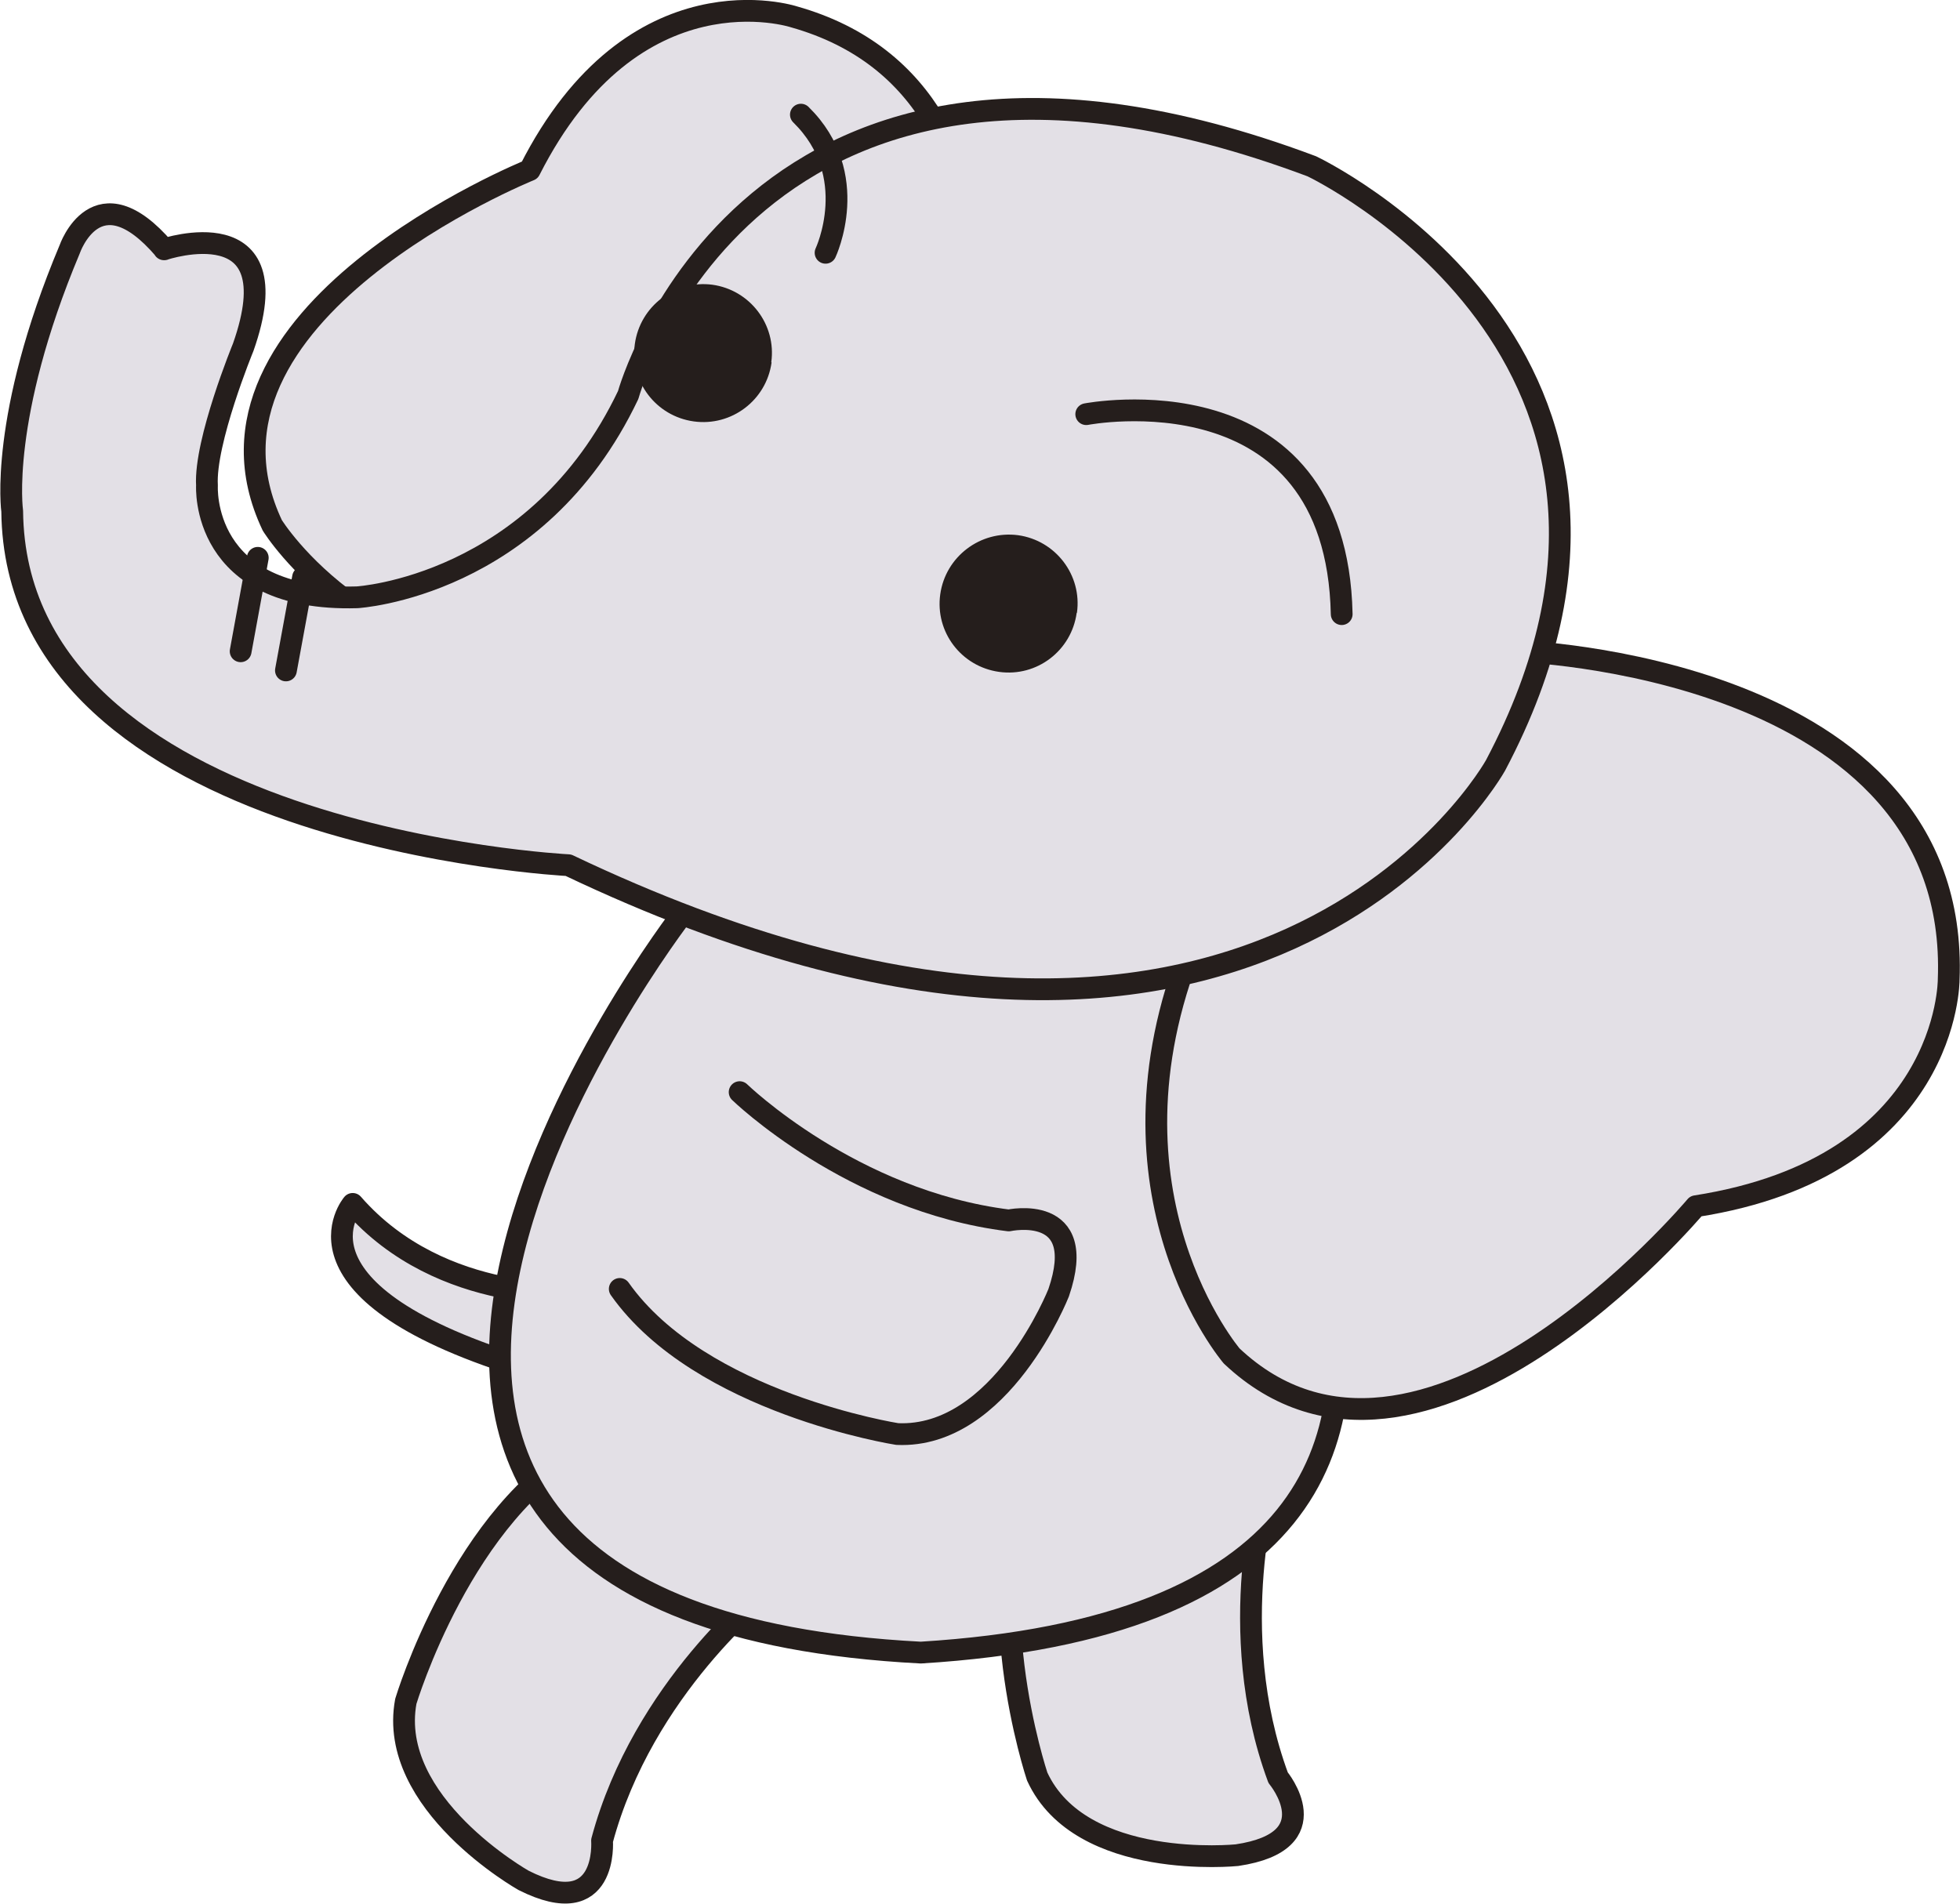 <?xml version="1.0" encoding="UTF-8"?>
<svg id="_ぞう" data-name="ぞう" xmlns="http://www.w3.org/2000/svg" viewBox="0 0 67.52 65.59">
  <defs>
    <style>
      .cls-1 {
        fill: #e3e0e6;
      }

      .cls-1, .cls-2 {
        stroke: #251e1c;
        stroke-linecap: round;
        stroke-linejoin: round;
        stroke-width: .75px;
      }

      .cls-3 {
        fill: #251e1c;
      }

      .cls-2 {
        fill: none;
      }
    </style>
  </defs>
  <path class="cls-1" d="M20.06,44.56s-4.84.44-7.91-3.08c0,0-2.64,3.08,6.15,5.71"/>
  <g>
    <path class="cls-1" d="M43.7,50.98s-1.56,5.16.33,10.27c0,0,1.82,2.19-1.42,2.67,0,0-5.38.55-6.88-2.71,0,0-2.18-6.51.05-10.79l7.92.56Z"/>
    <path class="cls-1" d="M26.39,54.84s-4.24,3.31-5.65,8.58c0,0,.22,2.84-2.7,1.37,0,0-4.71-2.65-4.06-6.17,0,0,1.97-6.58,6.25-8.79l6.15,5.02Z"/>
    <path class="cls-1" d="M39.77,35.34s5.38.15,9.81-3.02c0,0,1.63-2.33,2.95.66,0,0,1.95,5.04-.8,7.35,0,0-5.71,3.82-10.42,2.8l-1.55-7.79Z"/>
    <path class="cls-1" d="M23.52,31.48s-18.63,24.07,8.2,25.46c26.82-1.65,7.96-25.54,7.96-25.54l-16.16.08Z"/>
    <path class="cls-1" d="M52.19,22.43s15.37.45,14.94,11.33c0,0,.02,6.44-8.71,7.8,0,0-9.48,11.3-15.99,5.16,0,0-4.78-5.59-1.37-14.12l11.12-10.17Z"/>
    <path class="cls-1" d="M32.88,16.52s3.9-13.28-5.53-15.94c0,0-5.51-1.81-9.1,5.28,0,0-12.31,4.97-8.87,12.24,0,0,3.46,5.65,11.7,5.11l11.8-6.69Z"/>
    <path class="cls-1" d="M5.65,8.59s4.44-1.49,2.73,3.37c0,0-1.34,3.26-1.25,4.77,0,0-.25,4.01,5.17,3.85,0,0,6.19-.35,9.34-6.97,0,0,4.16-15.16,23.55-7.88,0,0,13.79,6.52,6.33,20.64,0,0-8.16,14.77-31.94,3.44,0,0-19.05-.95-19.16-12.2,0,0-.46-3.21,1.98-9.02,0,0,.93-2.72,3.26,0Z"/>
    <path class="cls-3" d="M37.09,21.12c-.18,1.3-1.37,2.21-2.67,2.03-1.3-.18-2.21-1.37-2.03-2.67.18-1.3,1.38-2.21,2.68-2.04,1.3.18,2.21,1.38,2.03,2.67Z"/>
    <path class="cls-3" d="M26.58,12.49c-.18,1.3-1.38,2.21-2.68,2.03-1.3-.18-2.21-1.37-2.03-2.67.18-1.3,1.38-2.21,2.67-2.04,1.3.18,2.21,1.38,2.03,2.67Z"/>
    <line class="cls-2" x1="8.88" y1="19.22" x2="8.29" y2="22.44"/>
    <line class="cls-2" x1="10.44" y1="19.89" x2="9.85" y2="23.1"/>
    <path class="cls-1" d="M25.48,37.63s3.86,3.75,9.27,4.42c0,0,2.78-.61,1.72,2.49,0,0-1.98,5.03-5.56,4.87,0,0-6.78-1.06-9.56-5"/>
    <path class="cls-2" d="M37.42,14.27s8.62-1.67,8.8,6.89"/>
    <path class="cls-2" d="M28.44,8.71s1.27-2.68-.85-4.76"/>
  </g>
</svg>